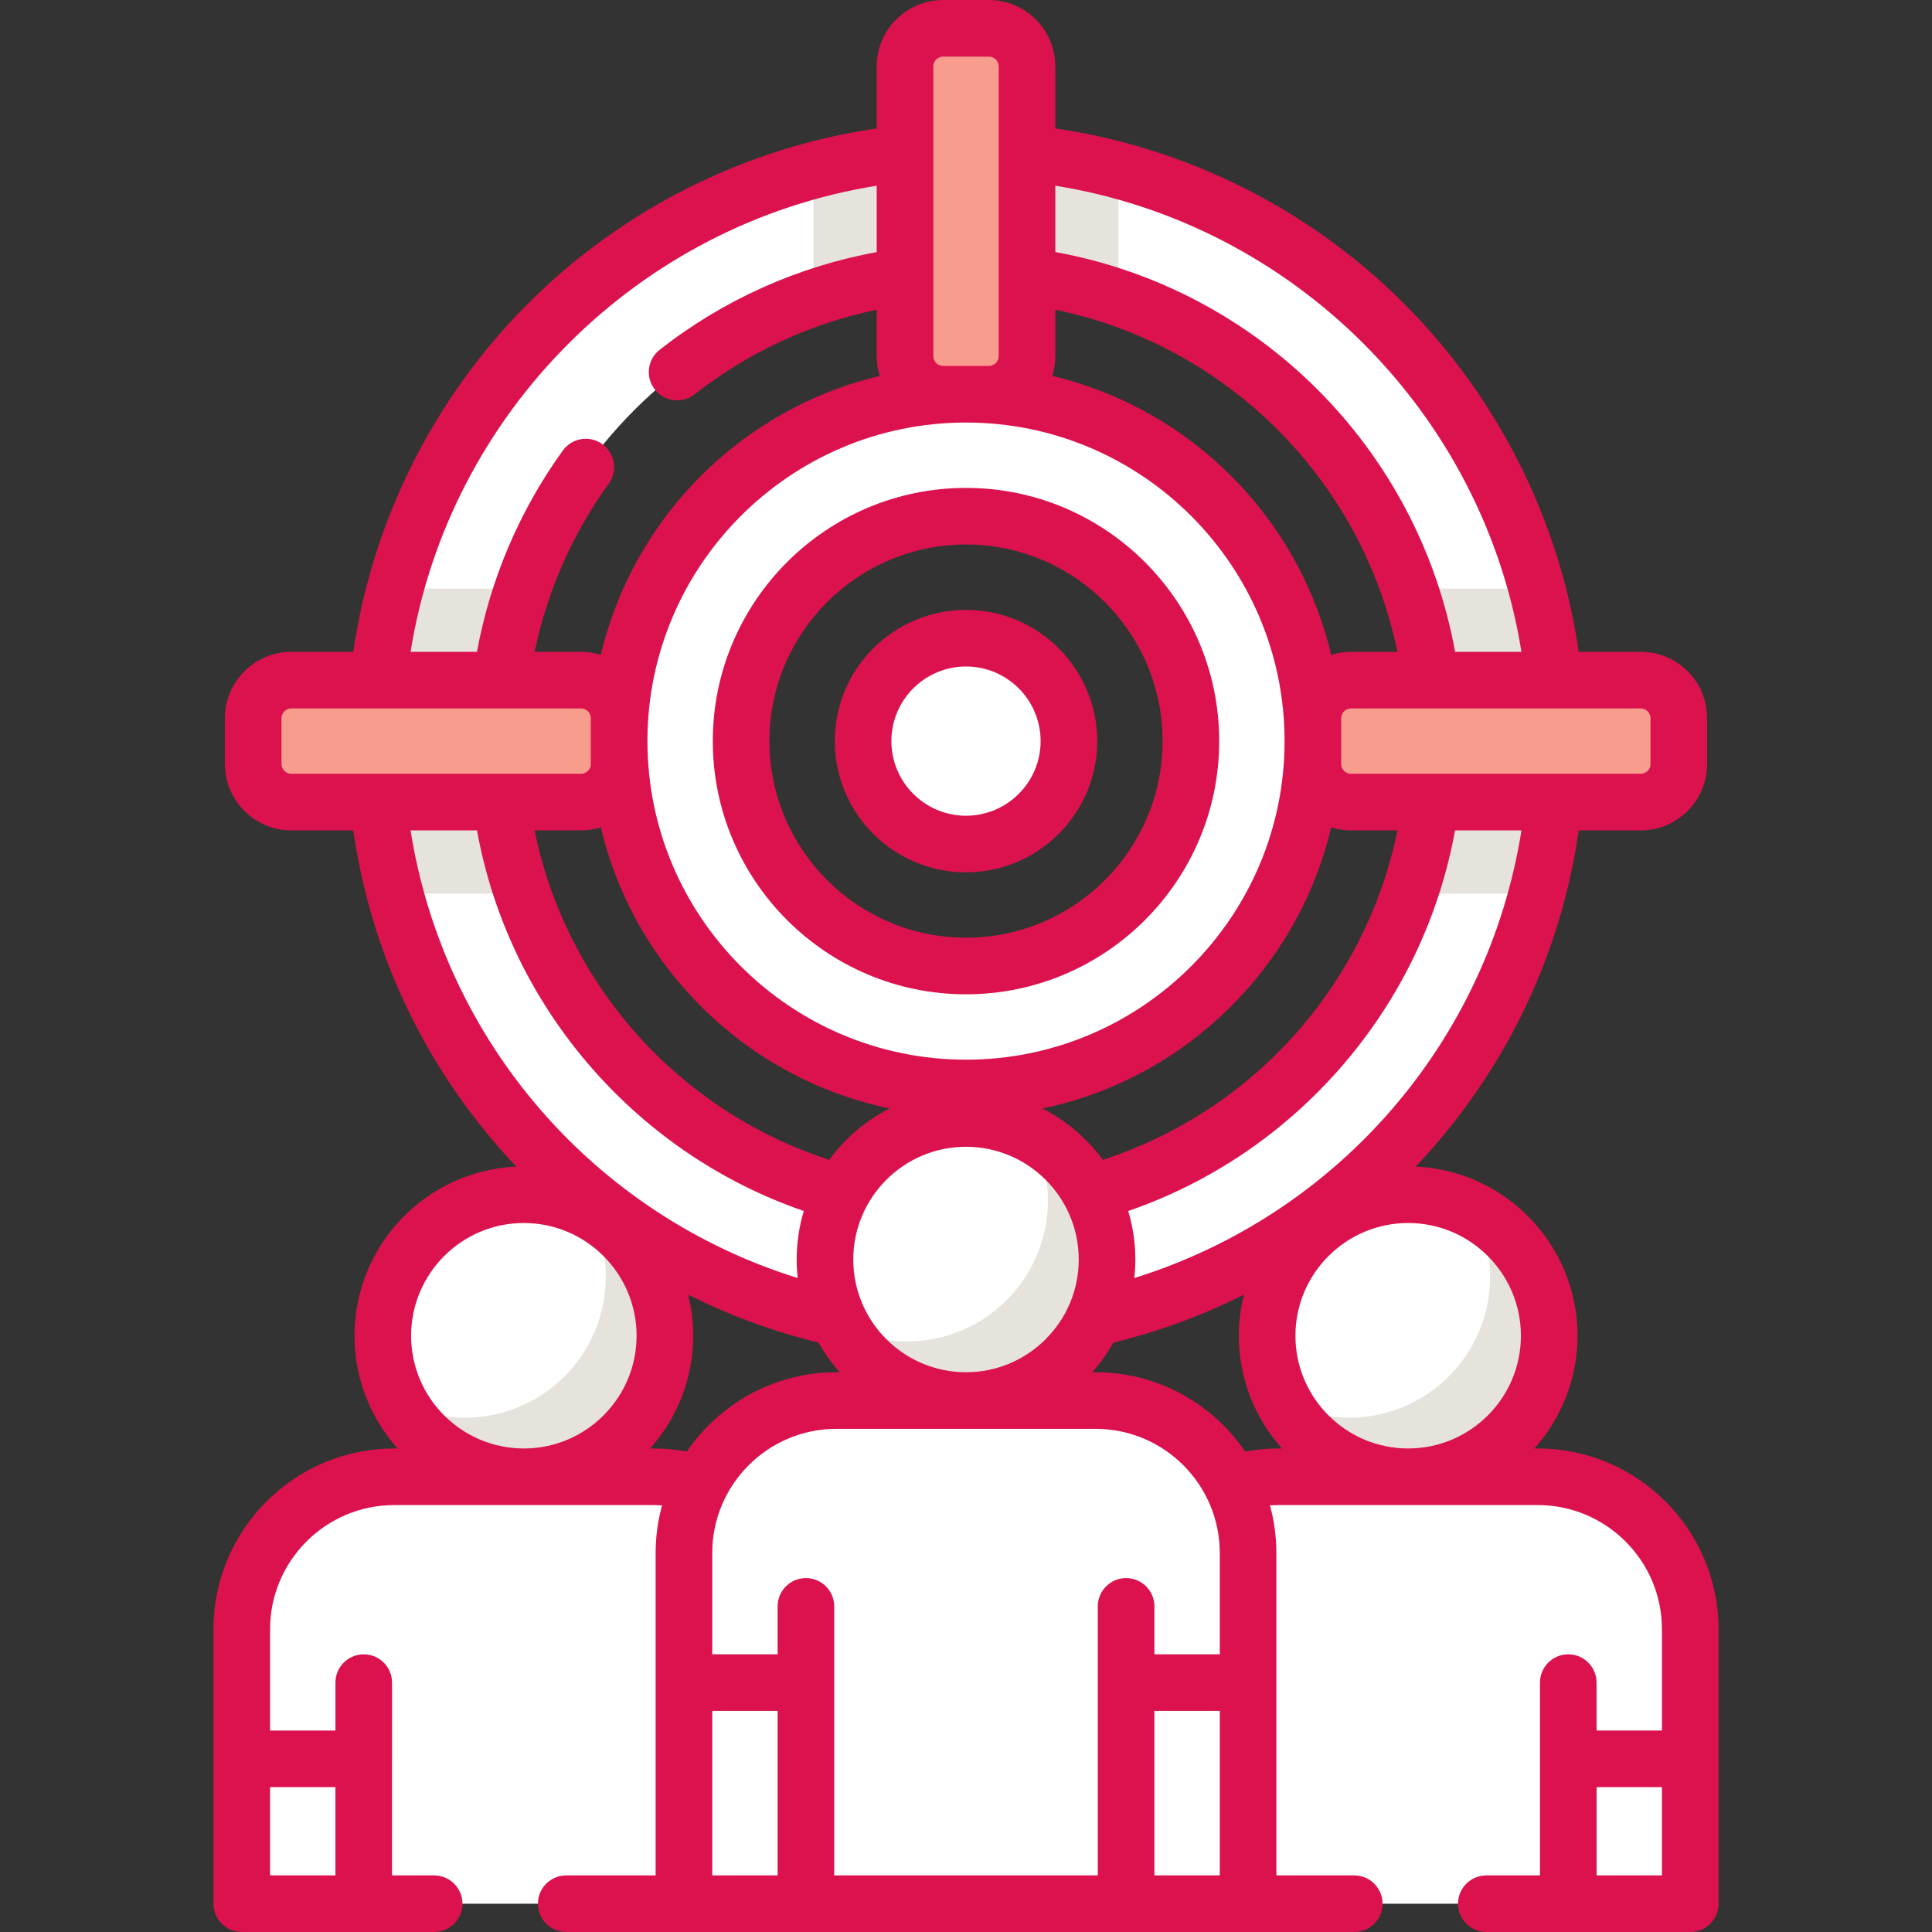 <?xml version="1.0"?>
<svg xmlns="http://www.w3.org/2000/svg" xmlns:xlink="http://www.w3.org/1999/xlink" xmlns:svgjs="http://svgjs.com/svgjs" version="1.1" width="512" height="512" x="0" y="0" viewBox="0 0 512 512" style="enable-background:new 0 0 512 512" xml:space="preserve" class=""><rect x="0" y="0" width="512" height="512" fill="#333333" stroke="none"/><g><g xmlns="http://www.w3.org/2000/svg"><g><path d="m256 39.825c-86.47 0-156.575 70.105-156.575 156.575s70.105 156.576 156.575 156.576 156.575-70.106 156.575-156.576-70.105-156.575-156.575-156.575zm0 280.825c-68.509 0-124.25-55.741-124.25-124.25s55.741-124.25 124.25-124.25 124.25 55.741 124.25 124.25-55.741 124.25-124.25 124.25z" fill="#ffffff" data-original="#e278b1" style="" class=""/></g><g><path d="m131.75 196.4c0-14.14 2.38-27.733 6.751-40.407h-33.801c-3.435 12.892-5.275 26.433-5.275 40.407s1.841 27.515 5.275 40.407h33.801c-4.371-12.674-6.751-26.267-6.751-40.407z" fill="#e5e3dc" data-original="#dd5ca2" style="" class=""/></g><g><path d="m215.593 45.1v33.801c12.674-4.371 26.268-6.751 40.407-6.751 14.14 0 27.733 2.38 40.406 6.751v-33.801c-12.892-3.434-26.433-5.275-40.406-5.275s-27.515 1.841-40.407 5.275z" fill="#e5e3dc" data-original="#dd5ca2" style="" class=""/></g><g><path d="m380.25 196.4c0 14.14-2.38 27.733-6.751 40.407h33.801c3.434-12.892 5.275-26.433 5.275-40.407s-1.841-27.515-5.275-40.407h-33.801c4.371 12.675 6.751 26.268 6.751 40.407z" fill="#e5e3dc" data-original="#dd5ca2" style="" class=""/></g><g><path d="m256 104.476c-50.69 0-91.925 41.235-91.925 91.925s41.235 91.924 91.925 91.924 91.925-41.235 91.925-91.925-41.235-91.924-91.925-91.924zm0 151.524c-32.861 0-59.6-26.739-59.6-59.6s26.739-59.6 59.6-59.6 59.6 26.739 59.6 59.6-26.739 59.6-59.6 59.6z" fill="#ffffff" data-original="#ffe07d" style="" class=""/></g><g><circle cx="256" cy="196.4" fill="#ffffff" r="27.274" data-original="#e278b1" style="" class=""/></g><g><path d="m262.061 104.476h-12.122c-5.579 0-10.102-4.523-10.102-10.102v-76.772c0-5.579 4.523-10.102 10.102-10.102h12.122c5.579 0 10.102 4.523 10.102 10.102v76.772c0 5.579-4.523 10.102-10.102 10.102z" fill="#f89c8d" data-original="#c3247d" style="" class=""/></g><g><path d="m164.076 190.339v12.122c0 5.579-4.523 10.102-10.102 10.102h-76.772c-5.579 0-10.102-4.523-10.102-10.102v-12.122c0-5.579 4.523-10.102 10.102-10.102h76.772c5.579.001 10.102 4.523 10.102 10.102z" fill="#f89c8d" data-original="#c3247d" style="" class=""/></g><g><path d="m347.926 202.461v-12.122c0-5.579 4.523-10.102 10.102-10.102h76.772c5.579 0 10.102 4.523 10.102 10.102v12.122c0 5.579-4.523 10.102-10.102 10.102h-76.772c-5.58-.001-10.102-4.523-10.102-10.102z" fill="#f89c8d" data-original="#c3247d" style="" class=""/></g><g><g><path d="m415.606 466.114h32.325v38.386h-32.325z" fill="#ffffff" data-original="#f1d0a5" style="" class=""/></g><g><circle cx="373.179" cy="353.986" fill="#ffffff" r="37.376" data-original="#f1d0a5" style="" class=""/></g><g><path d="m390.592 320.915c2.744 5.201 4.305 11.124 4.305 17.413 0 20.642-16.734 37.376-37.376 37.376-6.29 0-12.212-1.561-17.413-4.305 6.262 11.868 18.718 19.963 33.071 19.963 20.642 0 37.376-16.734 37.376-37.376 0-14.353-8.094-26.809-19.963-33.071z" fill="#e5e3dc" data-original="#f1b986" style="" class=""/></g><g><path d="m407.524 391.362h-68.691c-22.316 0-40.407 18.091-40.407 40.406v34.346h32.325v38.386h84.854v-38.386h32.325v-34.346c.001-22.316-18.09-40.406-40.406-40.406z" fill="#ffffff" data-original="#a2f4c1" style="" class=""/></g><g><path d="m352.976 504.5v-92.935c0-7.069-1.194-13.86-3.363-20.203h-10.779c-22.316 0-40.407 18.091-40.407 40.406v34.346h32.325v38.386z" fill="#ffffff" data-original="#78d0b1" style="" class=""/></g></g><g><g><path d="m64.069 466.114h32.325v38.386h-32.325z" fill="#ffffff" transform="matrix(-1 0 0 -1 160.463 970.614)" data-original="#f1d0a5" style="" class=""/></g><g><circle cx="138.821" cy="353.986" fill="#ffffff" r="37.376" data-original="#f1d0a5" style="" class=""/></g><g><path d="m105.75 371.399c5.201 2.744 11.124 4.305 17.413 4.305 20.642 0 37.376-16.734 37.376-37.376 0-6.29-1.561-12.212-4.305-17.413 11.868 6.262 19.963 18.718 19.963 33.071 0 20.642-16.734 37.376-37.376 37.376-14.352 0-26.808-8.094-33.071-19.963z" fill="#e5e3dc" data-original="#f1b986" style="" class=""/></g><g><path d="m104.476 391.362h68.691c22.316 0 40.406 18.091 40.406 40.406v34.346h-32.325v38.386h-84.854v-38.386h-32.325v-34.346c0-22.316 18.091-40.406 40.407-40.406z" fill="#ffffff" data-original="#ffe07d" style="" class=""/></g><g><path d="m159.024 504.5v-92.935c0-7.069 1.194-13.86 3.363-20.203h10.779c22.316 0 40.406 18.091 40.406 40.406v34.346h-32.325v38.386z" fill="#ffffff" data-original="#ffd064" style="" class=""/></g></g><g><g><path d="m298.427 445.911h32.325v58.589h-32.325z" fill="#ffffff" data-original="#f1d0a5" style="" class=""/></g><g><path d="m181.248 445.911h32.325v58.589h-32.325z" fill="#ffffff" transform="matrix(-1 0 0 -1 394.821 950.411)" data-original="#f1d0a5" style="" class=""/></g><g><circle cx="256" cy="333.783" fill="#ffffff" r="37.376" data-original="#f1d0a5" style="" class=""/></g><g><path d="m273.413 300.712c2.744 5.201 4.305 11.124 4.305 17.413 0 20.642-16.734 37.376-37.376 37.376-6.29 0-12.212-1.561-17.413-4.305 6.262 11.868 18.718 19.963 33.071 19.963 20.642 0 37.376-16.734 37.376-37.376 0-14.353-8.094-26.809-19.963-33.071z" fill="#e5e3dc" data-original="#f1b986" style="" class=""/></g><g><path d="m290.346 371.159h-68.691c-22.316 0-40.406 18.091-40.406 40.406v34.346h32.325v58.589h84.854v-58.589h32.325v-34.346c-.001-22.316-18.092-40.406-40.407-40.406z" fill="#ffffff" data-original="#80b4fb" style="" class=""/></g><g><path d="m303.727 373.437c-9.663 24.268-33.881 66.754-90.154 91.711v39.352h84.854v-58.589h32.325v-34.346c0-17.624-11.288-32.604-27.025-38.128z" fill="#ffffff" data-original="#61a2f9" style="" class=""/></g></g><g><path d="m256 263.5c36.999 0 67.1-30.101 67.1-67.1s-30.101-67.1-67.1-67.1-67.1 30.101-67.1 67.1 30.101 67.1 67.1 67.1zm0-119.199c28.728 0 52.1 23.372 52.1 52.1s-23.372 52.1-52.1 52.1-52.1-23.372-52.1-52.1 23.372-52.1 52.1-52.1z" fill="#dc124e" data-original="#000000" style="" class=""/><path d="m256 231.175c19.175 0 34.774-15.6 34.774-34.774s-15.6-34.774-34.774-34.774-34.774 15.6-34.774 34.774 15.599 34.774 34.774 34.774zm0-54.549c10.903 0 19.774 8.871 19.774 19.774s-8.871 19.774-19.774 19.774c-10.904 0-19.774-8.871-19.774-19.774s8.87-19.774 19.774-19.774z" fill="#dc124e" data-original="#000000" style="" class=""/><path d="m455.43 431.77c0-26.418-21.492-47.91-47.91-47.91h-.891c7.099-7.941 11.426-18.41 11.426-29.874 0-24.075-19.058-43.776-42.879-44.825 1.037-1.097 2.066-2.204 3.077-3.333 21.733-24.265 35.523-53.795 40.125-85.765h16.422c9.705 0 17.602-7.896 17.602-17.602v-12.122c0-9.706-7.896-17.602-17.602-17.602h-16.426c-5.05-34.776-21.355-67.352-46.359-92.352-25.002-24.998-57.578-41.299-92.353-46.349v-16.434c.001-9.706-7.895-17.602-17.601-17.602h-12.122c-9.706 0-17.602 7.896-17.602 17.602v16.434c-34.775 5.05-67.351 21.352-92.353 46.349-25.004 25-41.309 57.577-46.359 92.353h-16.423c-9.706 0-17.602 7.896-17.602 17.602v12.122c0 9.706 7.896 17.602 17.602 17.602h16.42c4.602 31.97 18.392 61.5 40.126 85.765 1.011 1.129 2.04 2.236 3.077 3.333-23.821 1.049-42.879 20.75-42.879 44.825 0 11.464 4.327 21.933 11.426 29.874h-.891c-26.418 0-47.91 21.492-47.91 47.91v72.73c0 4.142 3.358 7.5 7.5 7.5h50.98c4.142 0 7.5-3.358 7.5-7.5s-3.358-7.5-7.5-7.5h-11.16l.004-51.089c0-4.142-3.358-7.5-7.5-7.5s-7.5 3.358-7.5 7.5v12.699h-17.325v-26.84c0-18.147 14.764-32.91 32.91-32.91h68.69c.763 0 1.521.036 2.277.088-1.1 4.023-1.698 8.251-1.698 12.618v85.433h-23.699c-4.142 0-7.5 3.358-7.5 7.5s3.358 7.5 7.5 7.5h208.84c4.143 0 7.5-3.358 7.5-7.5s-3.357-7.5-7.5-7.5h-20.638v-85.435c0-4.367-.599-8.595-1.698-12.618.755-.051 1.513-.088 2.277-.088h68.689c18.146 0 32.91 14.763 32.91 32.91v26.84h-17.324v-12.699c0-4.142-3.357-7.5-7.5-7.5s-7.5 3.358-7.5 7.5l.004 51.09h-14.22c-4.143 0-7.5 3.358-7.5 7.5s3.357 7.5 7.5 7.5h54.041c4.143 0 7.5-3.358 7.5-7.5zm-366.54 41.84v23.39h-17.321v-23.39zm314.165-119.624c0 16.448-13.361 29.832-29.799 29.874h-.154c-16.438-.042-29.799-13.426-29.799-29.874 0-16.474 13.402-29.876 29.876-29.876s29.876 13.402 29.876 29.876zm-102.454-15.289c.177-1.615.275-3.253.275-4.914 0-4.466-.665-8.779-1.885-12.853 21.603-7.462 40.881-20.413 56.124-37.815 15.791-18.028 26.239-39.713 30.483-63.052h17.607c-8.895 55.992-48.705 101.836-102.604 118.634zm-44.601-226.721c46.552 0 84.425 37.873 84.425 84.425s-37.873 84.424-84.425 84.424c-46.545 0-84.414-37.863-84.424-84.406v-.039c.01-46.542 37.879-84.404 84.424-84.404zm23.663-17.602v-12.287c45.529 9.371 81.277 45.116 90.657 90.65h-12.293c-1.831 0-3.597.283-5.259.804-8.62-36.499-37.411-65.289-73.909-73.909.522-1.661.804-3.427.804-5.258zm-3.42 199.377c37.735-7.836 67.7-37.126 76.526-74.493 1.661.521 3.427.804 5.259.804h12.312c-8.416 40.979-38.103 74.272-78.088 87.312-4.172-5.71-9.657-10.398-16.009-13.623zm-40.486 0c-6.352 3.225-11.837 7.912-16.009 13.623-39.986-13.04-69.672-46.333-78.089-87.312h12.314c1.831 0 3.596-.282 5.257-.803 8.827 37.367 38.793 66.656 76.527 74.492zm-9.633 40.032c0-16.474 13.402-29.876 29.876-29.876s29.876 13.402 29.876 29.876-13.402 29.876-29.876 29.876-29.876-13.403-29.876-29.876zm211.277-143.444v12.122c0 1.435-1.167 2.602-2.602 2.602h-76.772c-1.435 0-2.602-1.167-2.602-2.602v-12.122c0-1.435 1.167-2.602 2.602-2.602h76.773c1.434 0 2.601 1.167 2.601 2.602zm-34.204-17.602h-17.584c-9.782-53.846-52.108-96.168-105.949-105.94v-17.583c63.212 10.108 113.425 60.316 123.533 123.523zm-153.258-157.737h12.122c1.435 0 2.603 1.167 2.603 2.602v55.394c-.001.018 0 .035 0 .053v21.326c0 1.435-1.168 2.602-2.603 2.602h-12.122c-1.435 0-2.602-1.167-2.602-2.602v-21.348c0-.008 0-.016 0-.025v-55.4c0-1.435 1.167-2.602 2.602-2.602zm-17.602 34.214v17.597c-20.922 3.811-40.694 12.679-57.527 25.889-3.258 2.557-3.827 7.271-1.27 10.53 1.479 1.885 3.681 2.87 5.905 2.87 1.62 0 3.252-.523 4.625-1.601 14.191-11.136 30.735-18.793 48.267-22.417v12.291c0 1.831.282 3.597.803 5.258-36.499 8.62-65.289 37.411-73.909 73.909-1.661-.521-3.427-.803-5.257-.803h-12.295c3.317-15.99 10.017-31.253 19.639-44.564 2.427-3.357 1.672-8.045-1.685-10.472-3.357-2.428-8.045-1.672-10.472 1.685-11.468 15.865-19.261 34.191-22.762 53.352h-17.596c10.108-63.207 60.32-113.416 123.534-123.524zm-157.737 153.247v-12.122c0-1.435 1.167-2.602 2.602-2.602h76.772c1.435 0 2.602 1.167 2.602 2.602v6.023.038s0 .026 0 .038v6.023c0 1.435-1.167 2.602-2.602 2.602h-76.772c-1.435 0-2.602-1.167-2.602-2.602zm34.195 17.602h17.607c4.243 23.338 14.691 45.024 30.482 63.051 15.243 17.403 34.522 30.353 56.125 37.815-1.22 4.074-1.885 8.387-1.885 12.853 0 1.661.098 3.3.275 4.914-53.899-16.797-93.708-62.641-102.604-118.633zm.15 133.923c0-16.474 13.402-29.876 29.876-29.876s29.876 13.402 29.876 29.876c0 16.448-13.361 29.832-29.799 29.874h-.154c-16.438-.042-29.799-13.426-29.799-29.874zm64.225 29.874h-.899c7.099-7.941 11.426-18.41 11.426-29.874 0-3.755-.47-7.402-1.343-10.89 10.928 5.486 22.497 9.75 34.559 12.694 1.598 2.826 3.488 5.464 5.638 7.869h-.897c-16.459 0-31.003 8.345-39.631 21.024-2.901-.543-5.86-.823-8.853-.823zm32.903 113.14h-17.325v-43.589h17.325zm15-71.292c0-4.142-3.358-7.5-7.5-7.5s-7.5 3.358-7.5 7.5v12.703h-17.325v-26.846c0-18.145 14.762-32.906 32.906-32.906h68.691c18.145 0 32.906 14.762 32.906 32.906v26.846h-17.325v-12.703c0-4.142-3.357-7.5-7.5-7.5s-7.5 3.358-7.5 7.5v71.292h-69.854v-71.292zm102.179 71.292h-17.325v-43.589h17.325zm6.725-112.317c-8.628-12.679-23.172-21.024-39.631-21.024h-.897c2.15-2.404 4.04-5.042 5.638-7.868 12.062-2.944 23.631-7.208 34.559-12.695-.873 3.489-1.343 7.135-1.343 10.89 0 11.464 4.327 21.933 11.426 29.874h-.898c-2.994 0-5.954.28-8.854.823zm93.133 112.317v-23.39h17.32v23.39z" fill="#dc124e" data-original="#000000" style="" class=""/></g></g></g></svg>
